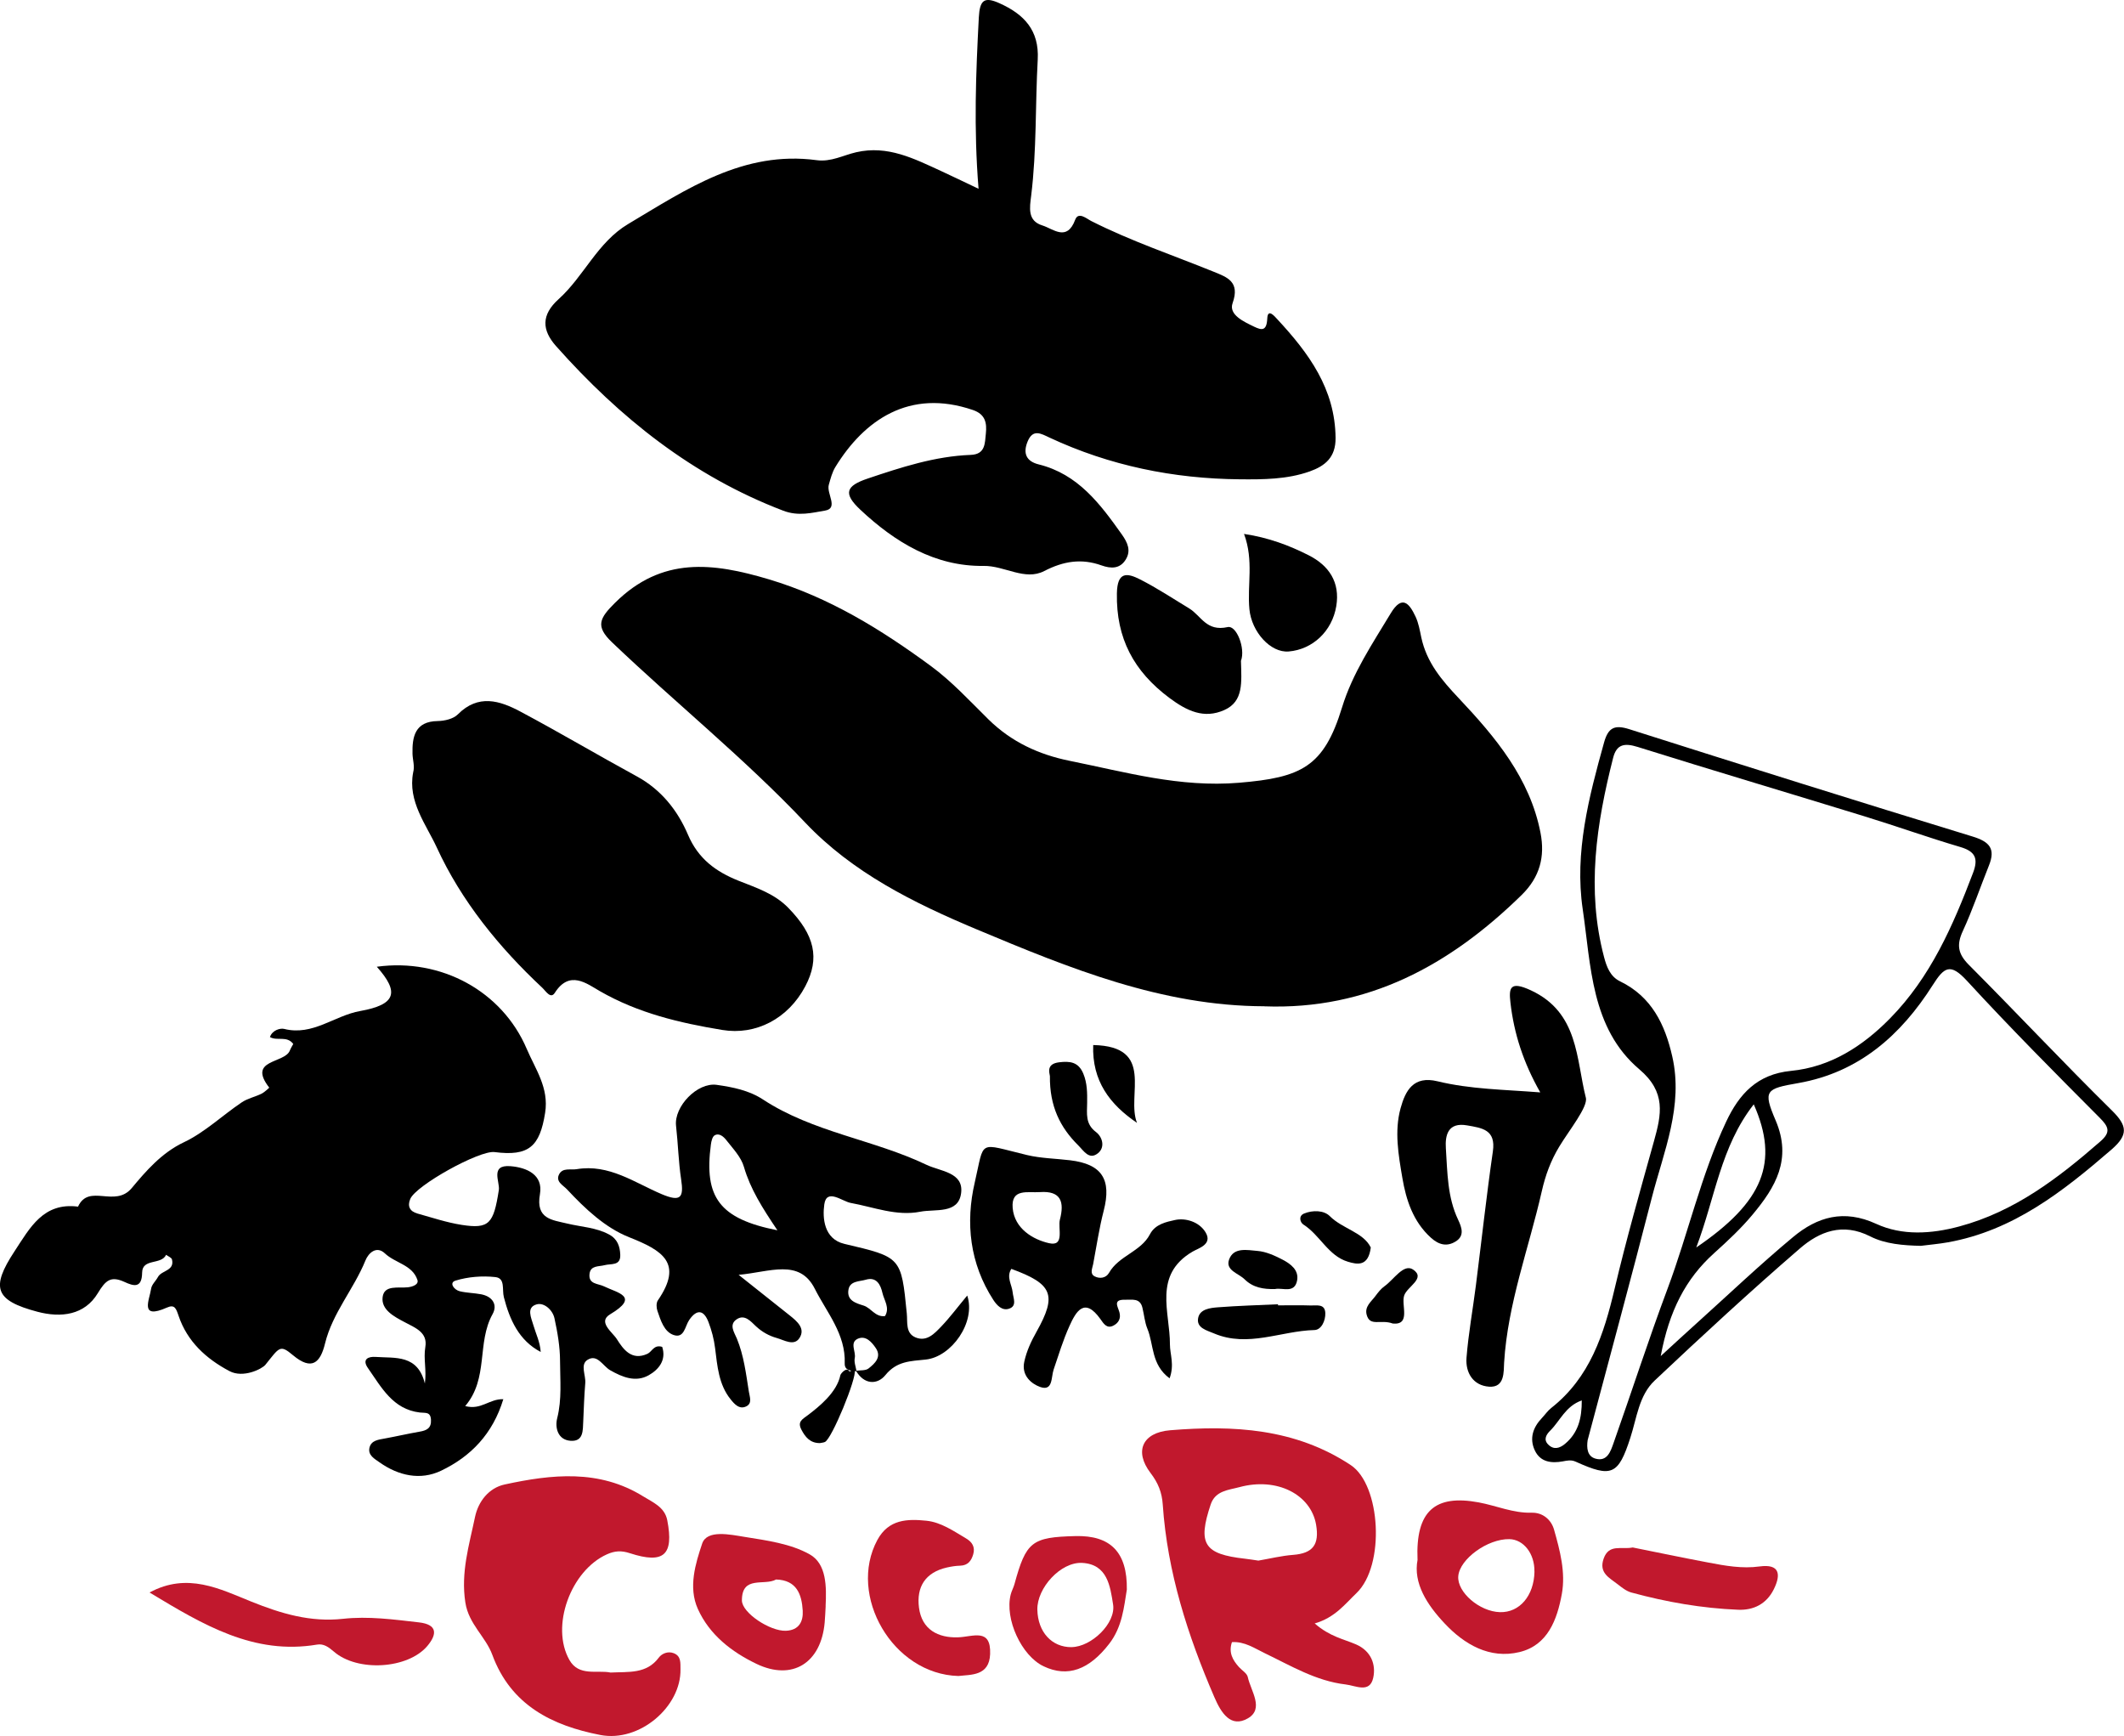 <?xml version="1.0" encoding="UTF-8"?> <svg xmlns="http://www.w3.org/2000/svg" id="_レイヤー_2" viewBox="0 0 389.01 317.9"><defs><style>.cls-1{fill:#000;}.cls-1,.cls-2{stroke-width:0px;}.cls-2{fill:#c1182d;}</style></defs><g id="_レイヤー_2-2"><path class="cls-1" d="M77.81,253.37c.35-2.5-.28-4.52.09-6.71.45-2.67-1.82-3.5-3.8-4.55-1.87-.99-4.33-2.25-4.02-4.6.3-2.26,2.87-1.59,4.62-1.78.81-.09,2.04-.48,1.75-1.35-.92-2.77-4.07-3.07-5.96-4.86-1.55-1.46-3.02-.05-3.56,1.3-2.13,5.24-6.03,9.6-7.4,15.2-.86,3.53-2.42,5.04-5.87,2.15-2.41-2.03-2.48-1.44-5.06,1.76-.6.74-4.04,2.49-6.57,1.15-4.31-2.28-7.74-5.44-9.32-10.12-.47-1.38-.72-2.14-2.15-1.51-5.08,2.25-3.18-1.41-2.88-3.48.11-.75.86-1.4,1.25-2.13.67-1.24,3.07-1.1,2.57-3.2-.08-.35-.71-.58-1.08-.86-.88,1.91-4.36.59-4.39,3.27-.04,2.95-1.6,2.45-3.23,1.7-2.52-1.15-3.46-.3-4.9,2.08-2.41,3.98-6.69,4.53-11.04,3.38-7.8-2.07-8.6-4.39-4.19-11.09,2.82-4.29,5.26-8.98,11.62-8.16,1.99-4.32,6.75.29,9.84-3.4,2.53-3.03,5.44-6.45,9.55-8.39,3.82-1.81,7.01-4.89,10.57-7.29,1.07-.73,2.44-1.01,3.63-1.59.56-.27,1.44-1.11,1.43-1.12-4.07-5.24,2.82-4.38,3.77-6.79.17-.43.42-.82.63-1.21-1.19-1.57-2.94-.49-4.27-1.26.42-1.27,1.89-1.68,2.62-1.49,5.23,1.31,9.2-2.45,13.9-3.28,6.57-1.17,7.23-3.43,3.05-8.11,11.81-1.62,22.96,4.5,27.45,15.02,1.61,3.77,4.1,7.15,3.38,11.72-.98,6.22-3.01,8-9.26,7.2-2.76-.36-14.38,6.08-15.44,8.58-.58,1.36-.05,2.29,1.3,2.67,2.69.75,5.37,1.65,8.11,2.08,5.06.79,5.85-.22,6.81-6.38.23-1.48-1.66-4.65,2.09-4.37,3.02.23,6.06,1.57,5.44,5.12-.81,4.58,2.23,4.72,5,5.39,2.56.62,5.25.7,7.66,2,1.56.84,1.99,2.2,2.05,3.72.08,2.08-1.71,1.58-2.88,1.9-1.07.29-2.56.02-2.75,1.59-.23,1.94,1.57,1.75,2.68,2.3,2.44,1.2,6.61,1.82,1.09,5.11-2.34,1.4.45,3.28,1.24,4.55,1.15,1.83,2.69,4.01,5.6,2.68.85-.39,1.17-1.74,2.7-1.27.8,2.44-.66,4.17-2.46,5.19-2.38,1.35-4.81.38-7.08-.92-1.34-.77-2.35-3.05-4.16-1.88-1.35.87-.27,2.8-.39,4.24-.19,2.32-.27,4.65-.37,6.98-.08,1.67.07,3.75-2.31,3.59-2.36-.16-2.9-2.42-2.46-4.14.88-3.49.53-6.97.52-10.44,0-2.62-.46-5.28-1.02-7.85-.33-1.53-1.89-2.92-3.24-2.56-2,.54-1,2.5-.62,3.83.45,1.56,1.21,3.03,1.34,4.89-3.99-2.09-5.69-5.91-6.75-10.03-.36-1.39.3-3.48-1.56-3.68-2.4-.26-5-.06-7.3.65-1.22.38-.28,1.69.8,1.95,1.27.3,2.61.31,3.89.55,2.08.39,3.07,1.91,2.1,3.64-2.93,5.27-.67,11.73-5.01,16.83,2.95.78,4.36-1.33,6.98-1.26-1.93,6.36-5.96,10.5-11.4,13.1-3.8,1.81-7.8.92-11.28-1.54-.9-.64-2.16-1.3-1.83-2.69.33-1.34,1.64-1.45,2.8-1.67,2.13-.39,4.24-.88,6.37-1.25,1.29-.22,2.18-.62,2.09-2.19-.09-1.5-1.02-1.2-2.04-1.32-4.94-.58-7.04-4.62-9.5-8.13-1.15-1.64.08-2.15,1.4-2.05,3.57.26,7.74-.51,9.04,4.95Z"></path><path class="cls-1" d="M156.88,251.11c-.98-.11-2.22-.08-2.17-1.45.2-5.36-3.3-9.33-5.47-13.64-2.83-5.61-8.24-3.08-13.96-2.57,3.63,2.89,6.51,5.17,9.39,7.46,1.34,1.07,2.88,2.38,1.75,4.12-1,1.53-2.79.37-4.15-.01-1.43-.4-2.72-1.12-3.86-2.19-.89-.84-2-2.18-3.42-1.28-1.58.99-.49,2.46-.03,3.58,1.28,3.12,1.67,6.42,2.19,9.69.15.97.66,2.13-.44,2.7-1.3.67-2.23-.44-2.91-1.29-2.18-2.7-2.42-6.12-2.83-9.35-.21-1.69-.63-3.25-1.21-4.78-.85-2.21-2.11-2.44-3.52-.4-.79,1.14-.9,3.43-2.86,2.77-1.76-.6-2.37-2.68-2.97-4.41-.2-.57-.24-1.46.07-1.92,4.73-6.88.82-9.17-5.26-11.58-4.36-1.73-8.05-5.2-11.36-8.75-.71-.77-2.2-1.43-1.43-2.82.66-1.19,2.08-.71,3.19-.89,5.93-.99,10.6,2.47,15.58,4.58,3.49,1.47,4.06.63,3.55-2.72-.49-3.24-.56-6.53-.93-9.79-.4-3.54,3.89-8.01,7.45-7.51,2.95.42,5.92,1.01,8.47,2.68,9.19,6.03,20.25,7.32,29.97,11.97,2.52,1.2,6.81,1.34,6.32,5.17-.49,3.89-4.75,2.87-7.48,3.41-4.36.86-8.51-.84-12.75-1.61-1.55-.28-4.41-2.74-4.83.27-.35,2.46-.09,6.34,3.68,7.23,10.41,2.45,10.41,2.38,11.43,12.75.16,1.59-.27,3.6,1.6,4.38,2.06.86,3.48-.72,4.73-2.02,1.58-1.65,2.95-3.5,4.74-5.65,1.63,4.92-2.9,11.22-7.58,11.72-2.79.3-5.31.26-7.41,2.85-1.47,1.81-3.91,1.77-5.38-.79.78-.12,1.76,0,2.3-.43,1.14-.9,2.44-2.08,1.32-3.73-.72-1.07-1.81-2.34-3.25-1.73-1.61.69-.35,2.36-.6,3.56-.16.75.2,1.61.32,2.42ZM142.38,225.29c-2.78-4.13-4.96-7.58-6.13-11.61-.52-1.81-2.04-3.38-3.25-4.93-.45-.57-1.26-1.33-2.11-.85-.42.24-.61,1.08-.69,1.68-1.29,9.67,1.56,13.61,12.17,15.71ZM162.09,241c.92-1.53-.16-2.87-.47-4.23-.34-1.49-1.07-3.01-3.04-2.43-1.17.35-2.93.19-3.19,1.86-.31,1.96,1.34,2.43,2.78,2.88,1.39.44,2.15,2.16,3.92,1.92Z"></path><path class="cls-1" d="M351.83,228.14c-3.22-.07-6.55-.33-9.3-1.73-5.06-2.58-9.31-.88-12.89,2.22-9.07,7.83-17.88,15.97-26.6,24.19-2.87,2.71-3.26,6.83-4.44,10.46-2.21,6.83-3.42,7.36-10,4.39-.86-.39-1.56-.21-2.38-.06-2.09.38-4.11.14-5.12-2.01-1.03-2.2-.33-4.22,1.31-5.94.57-.6,1.05-1.32,1.7-1.83,7.09-5.58,9.64-13.48,11.61-21.84,2.14-9.06,4.7-18.03,7.2-27,1.37-4.9,2.27-8.98-2.68-13.18-8.87-7.52-8.84-19-10.37-29.35-1.52-10.32,1.12-20.49,3.91-30.48.77-2.78,1.95-3.3,4.65-2.44,20.92,6.65,41.87,13.23,62.86,19.65,3.1.95,4.22,2.23,2.99,5.29-1.61,4.01-2.99,8.12-4.8,12.04-1.15,2.49-.89,4.14,1.08,6.13,8.81,8.84,17.35,17.95,26.24,26.71,2.84,2.8,3.02,4.46-.08,7.15-8.89,7.68-17.99,14.85-29.98,16.99-1.63.29-3.29.43-4.93.64ZM290.78,263.7c-.22,1.45-.07,2.97,1.4,3.4,2.21.64,2.82-1.38,3.35-2.87,3.33-9.41,6.39-18.91,9.89-28.26,3.79-10.12,6.11-20.76,10.73-30.57,2.37-5.03,5.64-8.69,11.87-9.3,7.2-.7,13.1-4.48,18.15-9.62,7.42-7.55,11.52-16.97,15.2-26.66,1-2.64.39-3.91-2.35-4.72-5.9-1.74-11.7-3.82-17.59-5.63-13.82-4.25-27.69-8.37-41.49-12.69-2.4-.75-3.86-.52-4.5,2.01-3.06,12.04-4.92,24.14-1.66,36.46.47,1.79,1.13,3.58,2.93,4.45,5.78,2.8,8.23,7.89,9.56,13.74,2.08,9.09-1.56,17.41-3.74,25.88-3.8,14.82-7.82,29.59-11.75,44.39ZM304.16,248.33c2.76-2.53,4.56-4.2,6.39-5.84,5.93-5.34,11.72-10.86,17.85-15.96,4.43-3.69,9.29-5.15,15.24-2.41,4.72,2.17,10.04,1.86,15.2.47,10.13-2.72,18.13-8.85,25.84-15.57,1.94-1.69,1.54-2.67-.12-4.33-8.22-8.25-16.44-16.52-24.32-25.09-3.04-3.3-4.16-2.52-6.26.79-5.8,9.14-13.47,15.98-24.59,17.94-5.99,1.05-6.55,1.31-4.18,6.85,3.03,7.11-.04,12.22-4.2,17.21-2.12,2.55-4.57,4.84-7.04,7.06-5.26,4.72-8.26,10.61-9.81,18.87ZM321.2,202.23c-6.09,7.79-7.06,17.08-10.53,26.21,12.3-8.36,15.22-15.61,10.53-26.21ZM289.69,256.45c-2.97,1.05-3.95,3.73-5.76,5.52-.69.68-1.32,1.62-.37,2.56,1,1,2.07.7,3.06-.12,2.45-2.04,3.1-4.73,3.08-7.96Z"></path><path class="cls-2" d="M240.8,297.3c2.8,2.43,5.32,2.85,7.57,3.83,2.74,1.2,3.68,3.68,3.13,6.14-.64,2.85-3.22,1.4-5.04,1.19-5.42-.63-10.02-3.42-14.81-5.72-1.88-.9-3.7-2.18-6.02-2.03-.65,1.91.14,3.29,1.28,4.56.55.61,1.47,1.14,1.62,1.83.55,2.55,3.06,5.81.01,7.57-3.11,1.79-4.88-.97-6.13-3.88-4.88-11.3-8.61-22.9-9.45-35.26-.15-2.25-.85-3.98-2.25-5.81-3.01-3.95-1.49-7.39,3.6-7.81,11.57-.95,22.91-.35,33.08,6.38,5.5,3.64,6.34,18.38,1.05,23.44-2.13,2.04-3.95,4.49-7.66,5.56ZM230.47,285.78c2.12-.36,4.23-.89,6.37-1.05,3.61-.28,4.83-1.87,4.2-5.54-.95-5.49-7.13-8.74-14.05-6.86-1.96.53-4.4.63-5.25,3.16-2.42,7.23-1.24,9.1,6.26,9.94.82.09,1.64.23,2.47.35Z"></path><path class="cls-2" d="M111.8,306.28c3.35-.17,6.61.3,8.87-2.75.53-.71,1.65-1.21,2.71-.8,1.39.53,1.23,1.77,1.25,2.95.14,6.82-7.48,13.43-14.69,12.03-8.77-1.7-16.36-5.42-19.77-14.67-1.23-3.35-4.32-5.6-4.94-9.58-.86-5.52.7-10.54,1.77-15.67.59-2.82,2.51-5.32,5.43-5.95,8.63-1.87,17.31-2.82,25.36,2.17,1.76,1.09,3.95,1.96,4.42,4.38,1.23,6.36-.62,8.06-6.83,6.04-1.58-.52-2.78-.45-4.24.21-6.61,2.98-10.36,13.19-6.84,19.36,1.72,3.02,5.05,1.79,7.48,2.27Z"></path><path class="cls-1" d="M282.1,200.04c-3.12-5.48-4.82-10.82-5.46-16.42-.31-2.68-.13-4.07,3.76-2.26,8.75,4.08,8.25,12.58,10.05,19.66.42,1.65-3.05,5.94-4.86,8.93-1.56,2.58-2.54,5.23-3.21,8.19-2.37,10.44-6.23,20.53-6.9,31.37-.1,1.66.16,4.62-2.75,4.42-2.91-.2-4.35-2.55-4.14-5.29.35-4.44,1.16-8.84,1.72-13.26,1.04-8.18,1.93-16.38,3.11-24.54.58-4-2-4.28-4.72-4.76-3.52-.62-4.05,1.81-3.89,4.21.29,4.42.27,8.93,2.25,13.08.67,1.42,1.21,2.95-.46,3.97-1.58.98-3.06.64-4.51-.67-3.29-2.96-4.57-6.96-5.25-10.98-.71-4.17-1.48-8.52-.33-12.73.89-3.25,2.36-6.03,6.79-4.95,6,1.46,12.18,1.51,18.81,2.03Z"></path><path class="cls-1" d="M185.23,232.35c-.97,1.5.1,2.88.24,4.31.1,1.06.86,2.51-.69,3-1.24.4-2.19-.61-2.84-1.6-4.33-6.67-5.14-14.13-3.41-21.55,1.84-7.92.43-7.19,9.56-5,2.56.61,5.26.64,7.89.96,5.85.7,7.64,3.51,6.16,9.25-.83,3.21-1.31,6.51-1.93,9.77-.15.77-.65,1.74.26,2.23.93.49,2.09.34,2.65-.64,1.78-3.14,5.83-3.86,7.49-7.06.98-1.89,3.08-2.27,4.58-2.61,1.92-.43,4.45.32,5.61,2.26,1.34,2.22-1.34,2.91-2.39,3.53-7.28,4.29-4.11,11.09-4.14,16.98,0,1.84.86,3.69-.06,6.22-3.4-2.5-2.88-6.2-4.06-9.06-.5-1.21-.6-2.59-.92-3.88-.45-1.83-1.9-1.41-3.21-1.45-2.23-.05-1.3,1.24-1.01,2.25.33,1.15-.13,2-1.1,2.49-1.22.62-1.8-.4-2.37-1.2-2.92-4.09-4.46-1.42-5.68,1.29-1.16,2.57-1.98,5.28-2.89,7.96-.48,1.43-.1,4.04-2.5,3.17-1.51-.55-3.44-2.03-2.87-4.63.44-1.99,1.26-3.73,2.25-5.49,3.78-6.74,2.93-8.74-4.64-11.5ZM194.12,223.34c.84-3.22.23-5.32-3.67-5.04-2.19.16-5.29-.74-4.98,2.91.32,3.76,3.71,5.79,6.69,6.45,2.88.64,1.56-2.72,1.96-4.33Z"></path><path class="cls-2" d="M259.62,285.61c-.37-8.9,3.19-11.98,11.2-10.49,3.24.6,6.31,1.99,9.72,1.89,2.01-.05,3.57,1.27,4.09,3.12,1.08,3.83,2.14,7.78,1.42,11.76-.86,4.69-2.57,9.39-7.75,10.64-5.46,1.32-10.11-1.4-13.72-5.25-3.2-3.4-5.79-7.36-4.95-11.67ZM281.03,287.79c.06-3.26-1.97-5.89-4.59-5.94-3.98-.08-9.11,3.64-9.36,6.79-.23,2.92,3.89,6.48,7.64,6.58,3.59.1,6.23-3,6.32-7.43Z"></path><path class="cls-2" d="M151.22,294.12c-.06,1-.09,1.99-.18,2.99-.65,7.4-5.9,10.75-12.51,7.57-4.52-2.17-8.58-5.3-10.72-10.05-1.79-3.98-.42-8.33.79-11.96.87-2.6,5.12-1.66,7.79-1.23,4.06.65,8.43,1.24,11.91,3.2,3.11,1.75,3.08,5.94,2.91,9.48ZM142.14,289.24c-2.14,1.21-6.26-.81-6.26,3.83,0,2.27,5.14,5.67,8.06,5.56,2.4-.1,3.19-1.7,3.08-3.68-.18-2.98-1.09-5.59-4.87-5.71Z"></path><path class="cls-2" d="M175.52,306.91c-12.02-.33-20.31-14.75-14.83-24.91,2.06-3.81,5.51-3.88,9-3.52,2.67.28,4.94,1.88,7.23,3.23,1.11.65,1.71,1.56,1.33,2.9-.35,1.21-.98,2.06-2.4,2.1-.82.02-1.66.16-2.46.34-3.91.9-5.57,3.54-5.08,7.34.52,4.04,3.52,5.56,7.14,5.44,2.76-.09,6.08-1.79,5.89,3.08-.16,4.02-3.48,3.73-5.81,4Z"></path><path class="cls-2" d="M27.39,291.62c6.95-3.76,12.92-.63,18.64,1.67,5.49,2.21,10.83,3.8,16.79,3.15,4.64-.51,9.27.12,13.89.65,3.44.39,3.36,2.17,1.57,4.31-3.56,4.24-12.81,4.81-17.14,1.04-.96-.83-1.87-1.48-3.06-1.28-11.57,1.95-20.82-3.58-30.69-9.54Z"></path><path class="cls-2" d="M206.38,291.09c-.53,3.21-.84,6.83-3.22,9.91-3.69,4.78-7.62,6.22-12.01,4.14-4.07-1.93-7.17-8.66-6.04-13.15.16-.64.5-1.23.68-1.87,2.14-7.82,3.16-8.63,11.18-8.83,6.41-.16,9.51,2.94,9.41,9.8ZM196.27,301.62c3.61-.04,8.14-4.37,7.59-7.82-.53-3.33-1.03-7.35-5.66-7.6-3.94-.21-8.3,4.61-8.21,8.57.09,4.1,2.65,6.89,6.27,6.86Z"></path><path class="cls-2" d="M299.01,283.37c4.48.9,9.18,1.88,13.89,2.77,3.09.59,6.17,1.15,9.38.71,3.62-.49,3.97,1.4,2.59,4.18-1.34,2.7-3.7,3.86-6.52,3.75-6.64-.27-13.17-1.41-19.58-3.16-.91-.25-1.74-.92-2.51-1.52-1.51-1.18-3.48-2.07-2.55-4.69.97-2.74,3.24-1.62,5.3-2.03Z"></path><path class="cls-1" d="M234.07,239.04c1.99,0,3.99-.05,5.98.02,1.07.04,2.6-.37,2.68,1.37.06,1.4-.72,3.1-1.99,3.13-6.13.15-12.18,3.26-18.39.62-1.34-.57-3.25-1-2.91-2.81.31-1.67,2.23-1.87,3.7-1.98,3.64-.28,7.28-.38,10.93-.55v.2Z"></path><path class="cls-1" d="M192.29,197.06c-.09-.65-.69-2.24,1.68-2.53,1.96-.24,3.54-.09,4.44,2.08.73,1.77.72,3.55.7,5.36-.02,1.96-.37,3.84,1.63,5.34,1.15.87,1.73,2.77.34,3.88-1.61,1.28-2.58-.44-3.62-1.47-3.3-3.28-5.23-7.13-5.17-12.67Z"></path><path class="cls-1" d="M200.22,191.37c11.46.23,6.02,9.21,8.02,14.25-4.97-3.37-8.26-7.67-8.02-14.25Z"></path><path class="cls-1" d="M233.57,236.05c-2.17.06-4.08-.26-5.62-1.78-1.12-1.1-3.51-1.63-2.86-3.57.8-2.37,3.36-1.78,5.21-1.63,1.58.13,3.18.86,4.62,1.61,1.47.77,3.01,1.91,2.64,3.82-.47,2.41-2.63,1.27-3.99,1.54Z"></path><path class="cls-1" d="M251.06,228.43c-.45,3.57-2.49,3.13-4.19,2.62-3.62-1.09-5.11-4.88-8.14-6.8-.62-.39-.96-1.58.1-2.02,1.59-.66,3.64-.61,4.71.46,2.33,2.34,6.15,2.96,7.51,5.74Z"></path><path class="cls-1" d="M150.12,264.26c-1.73,0-2.64-1.09-3.36-2.49-.74-1.45.2-1.87,1.22-2.64,2.14-1.62,5.29-4.19,5.93-7.29.07-.36,1.24-1.61,1.64-.72.08.18.87-.61.99-.2.4,1.41-4.2,12.6-5.46,13.14-.3.13-.64.14-.96.21Z"></path><path class="cls-1" d="M255.1,242.37c-2.27-.83-4.18.63-4.79-1.59-.42-1.53.83-2.41,1.59-3.44.49-.66,1.02-1.35,1.69-1.82,1.7-1.21,3.49-4.19,5.21-3.04,2.42,1.62-1.08,3.09-1.63,4.77-.57,1.77,1.27,5.42-2.07,5.12Z"></path><path class="cls-1" d="M179.22,34.54c-.9-11.1-.48-21.21.05-31.33.17-3.2.99-3.88,3.8-2.61,4.47,2.01,7.28,4.93,6.99,10.3-.46,8.3-.18,16.65-1.2,24.93-.27,2.18-.72,4.6,2.04,5.45,2.01.62,4.5,3.03,6.02-1.04.58-1.55,2.1-.19,2.95.24,7.24,3.66,14.92,6.24,22.41,9.28,2.46,1,4.87,1.81,3.47,5.75-.76,2.13,2.07,3.41,3.98,4.33,1.36.65,2.26.8,2.37-1.51.09-1.93,1.31-.44,1.85.14,5.72,6.17,10.58,12.71,10.66,21.73.03,3.55-1.91,5.12-4.74,6.13-4.15,1.47-8.53,1.48-12.84,1.44-12.12-.11-23.78-2.49-34.8-7.63-1.58-.74-3.06-1.67-4.04.75-.88,2.18-.18,3.6,2.04,4.15,7.21,1.78,11.27,7.24,15.25,12.85,1.03,1.46,1.72,2.94.69,4.59-1.07,1.72-2.7,1.67-4.42,1.06-3.66-1.31-6.95-.8-10.5,1.03-3.56,1.84-7.25-1-11.11-.94-8.92.12-16.25-4.36-22.57-10.29-3.2-3-2.63-4.36,1.33-5.7,6.16-2.07,12.32-4.09,18.89-4.34,2.71-.1,2.58-2.15,2.77-3.91.2-1.92-.07-3.52-2.37-4.31-11.66-3.98-19.93,1.88-25.18,10.42-.6.97-.89,2.14-1.21,3.26-.47,1.61,1.84,4.32-.69,4.74-2.36.39-4.86,1.09-7.66.02-16.6-6.34-29.95-17.03-41.6-30.13-2.63-2.96-2.74-5.73.46-8.61,4.65-4.19,7.11-10.41,12.74-13.76,10.68-6.36,21.1-13.49,34.51-11.69,2.65.36,4.86-.9,7.25-1.45,5.77-1.33,10.62,1.18,15.55,3.44,1.94.89,3.86,1.83,6.88,3.26Z"></path><path class="cls-1" d="M231.57,184.27c-18.78-.04-35.69-6.96-52.61-14.05-11.61-4.86-22.82-10.42-31.51-19.61-11.11-11.75-23.7-21.86-35.36-32.99-3.08-2.94-2.31-4.4.57-7.25,8.56-8.48,17.86-7.36,28.17-4.28,11.05,3.3,20.54,9.18,29.63,15.85,3.86,2.83,7.16,6.43,10.59,9.81,4.19,4.12,9.23,6.44,14.89,7.58,10.22,2.06,20.15,4.91,30.98,4.01,11.4-.95,15.53-2.87,18.87-13.78,1.93-6.3,5.57-11.68,8.91-17.23,2.1-3.49,3.42-1.83,4.56.59.55,1.18.78,2.52,1.05,3.81.98,4.56,3.69,7.77,6.9,11.17,6.66,7.06,13.01,14.62,14.94,24.64.83,4.31-.1,8.06-3.46,11.35-13.13,12.85-28.17,21.09-47.13,20.39Z"></path><path class="cls-1" d="M75.67,141.45c.32-1.16-.09-2.29-.12-3.42-.07-3.09.43-5.93,4.62-5.99,1.25-.02,2.86-.39,3.68-1.22,3.75-3.77,7.68-2.53,11.45-.52,7.19,3.83,14.2,7.98,21.35,11.88,4.46,2.43,7.46,6.24,9.35,10.67,1.88,4.42,5.11,6.77,9.26,8.43,3.24,1.29,6.57,2.35,9.12,4.97,4.84,4.96,5.82,9.22,3.11,14.36-3.14,5.96-9.08,9.01-15.19,8-7.83-1.29-15.43-3.08-22.45-7.12-2.37-1.36-5.54-3.92-8.23.31-.77,1.21-1.65-.31-2.29-.91-7.96-7.44-14.84-15.91-19.34-25.71-1.9-4.14-5.35-8.42-4.32-13.73Z"></path><path class="cls-1" d="M227.28,120.99c.1,3.94.52,7.44-3.04,9.03-3.72,1.67-6.85.18-10.06-2.21-6.52-4.86-9.77-10.92-9.62-19.14.07-4.01,1.83-3.8,4.26-2.56,3.1,1.58,6.02,3.51,9,5.32,2.18,1.33,3.11,4.28,7.04,3.4,1.6-.36,3.27,3.91,2.43,6.16Z"></path><path class="cls-1" d="M227.83,97.77c4.56.69,8.28,2.11,11.83,3.9,3.74,1.89,5.8,4.94,5.08,9.32-.76,4.6-4.33,7.94-8.71,8.31-3.35.28-6.8-3.61-7.2-7.72-.43-4.4.84-8.9-.99-13.82Z"></path></g></svg> 